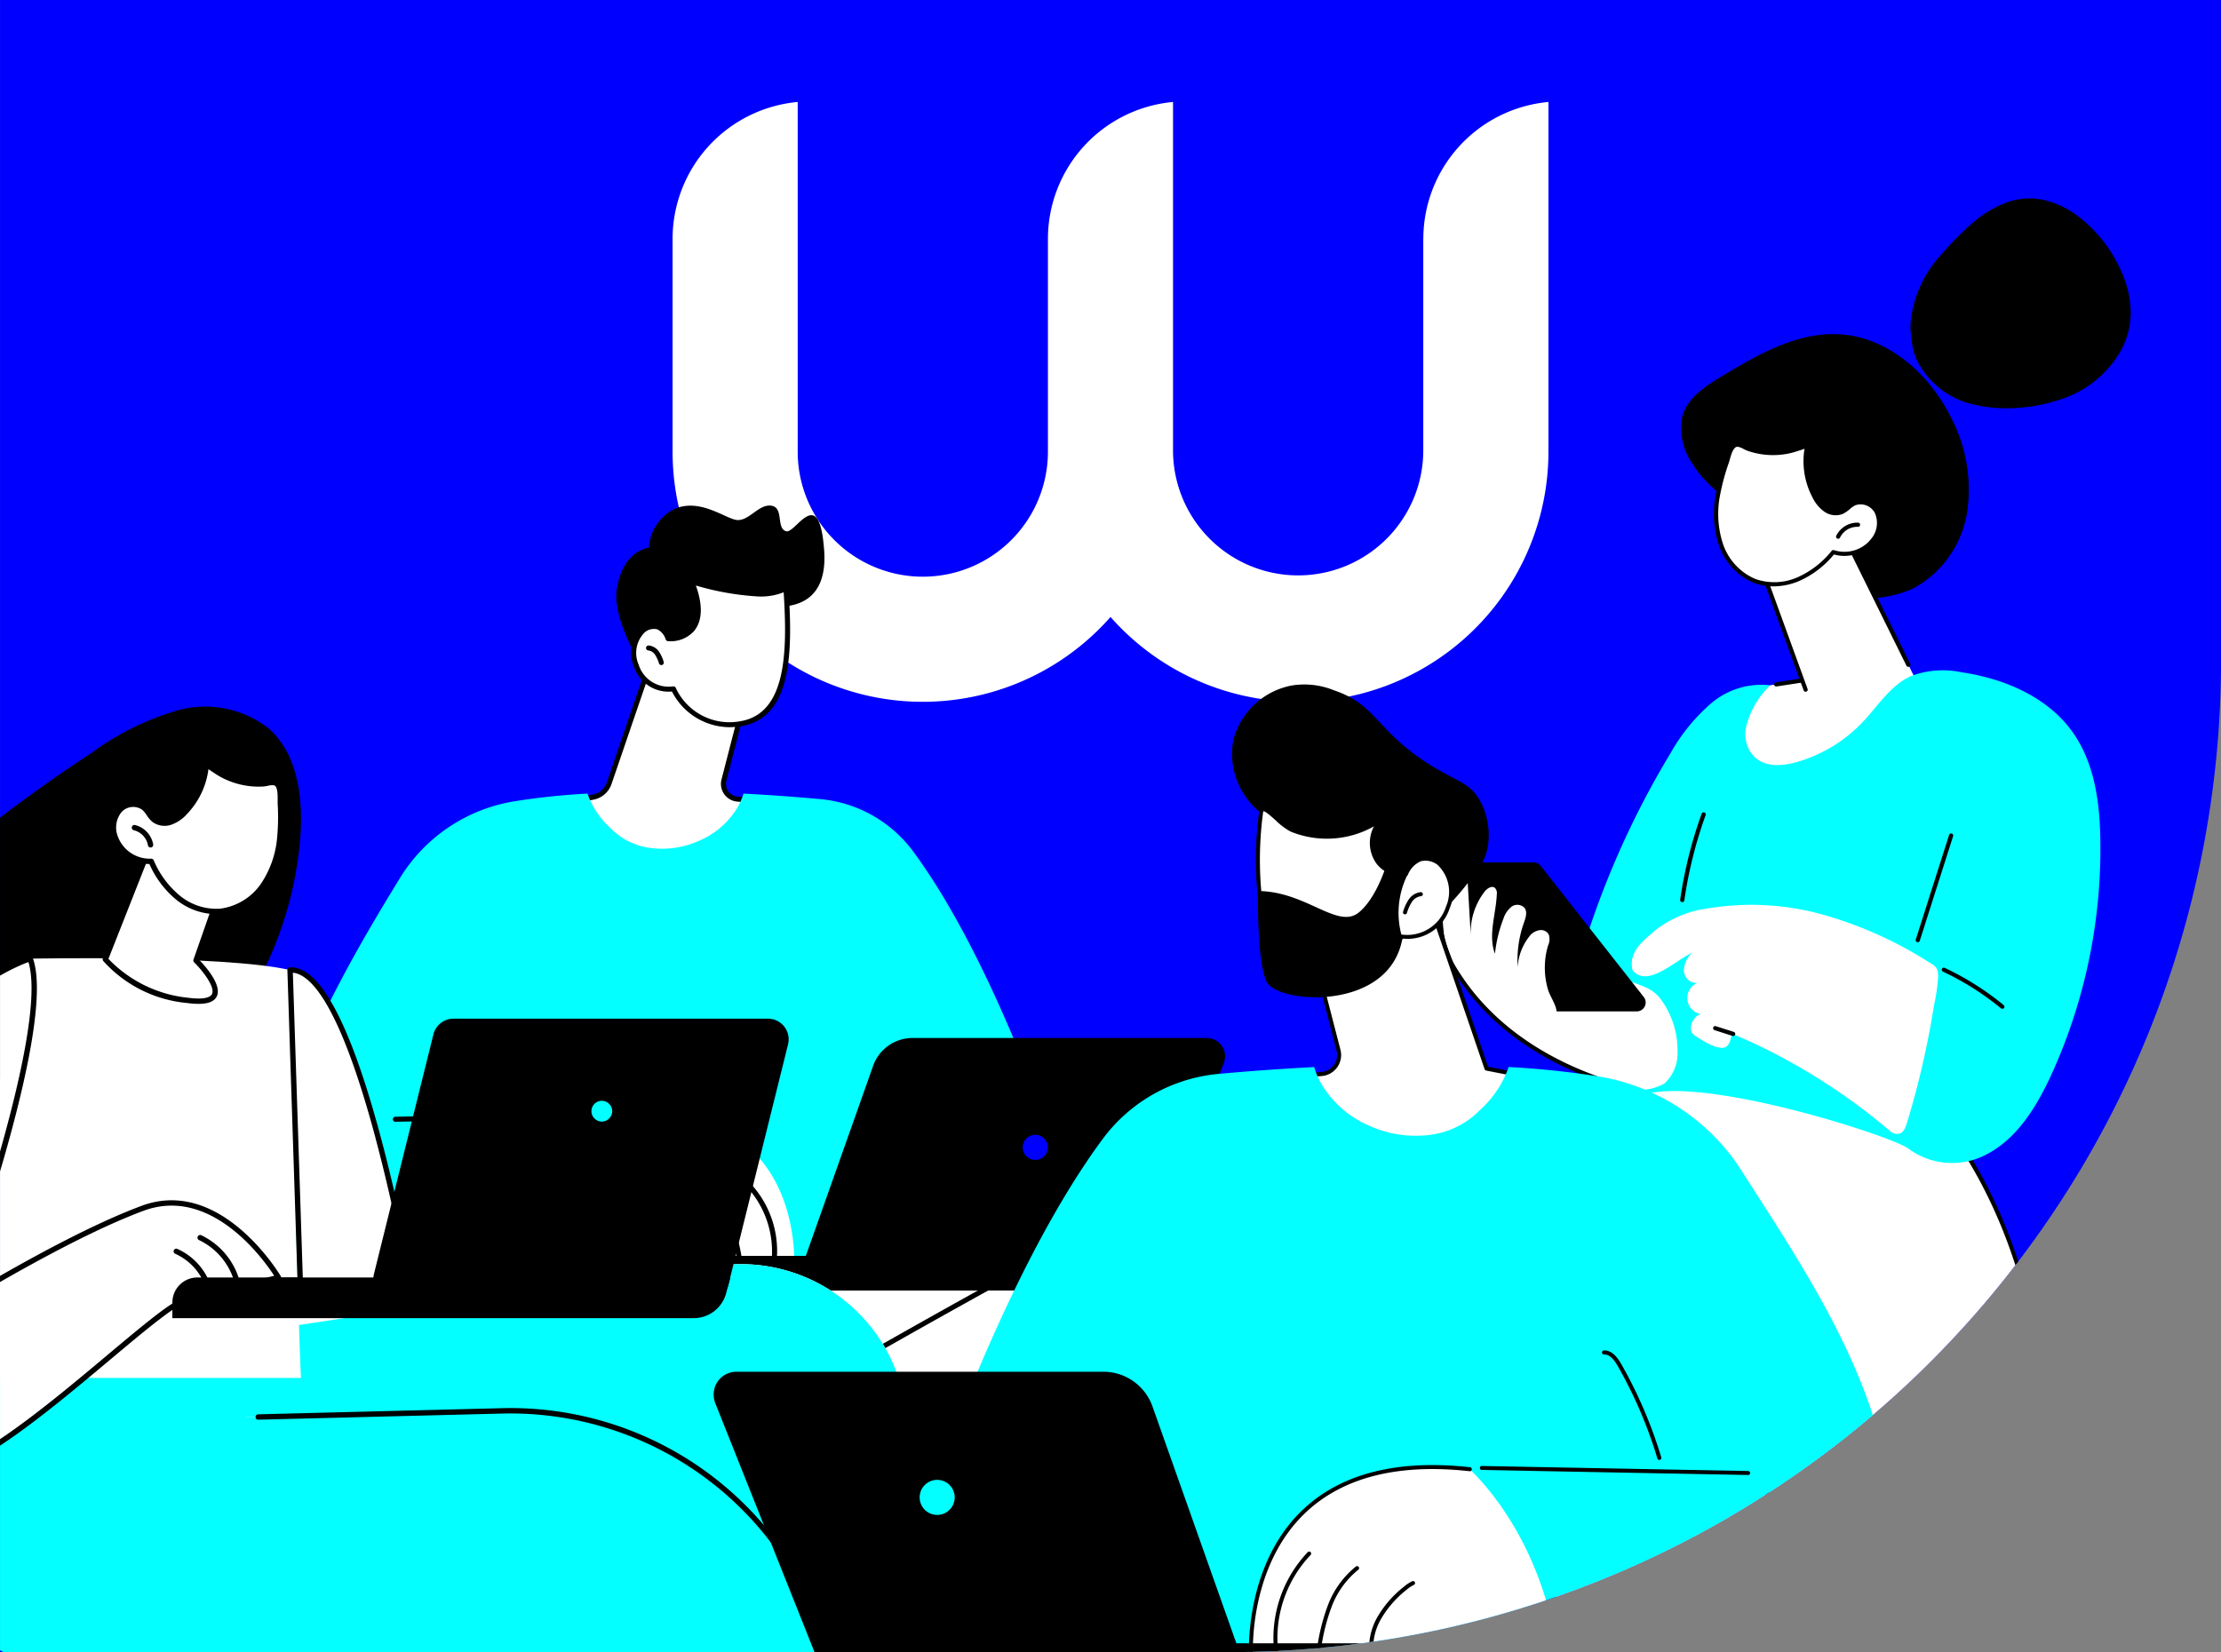 <svg xmlns="http://www.w3.org/2000/svg" xmlns:xlink="http://www.w3.org/1999/xlink" width="168" height="125" viewBox="0 0 168 125"><rect x="0" y="0" width="168" height="125" fill="#808080" stroke="none"/><defs><clipPath id="a"><rect width="186.097" height="171.035" fill="none"/></clipPath><clipPath id="b"><path d="M18.1,0V125h93a75,75,0,0,0,75-75V0Z" fill="none"/></clipPath><clipPath id="d"><rect width="168" height="125"/></clipPath></defs><g id="c" clip-path="url(#d)"><g transform="translate(-18.098)"><g clip-path="url(#a)"><path d="M111.1,125h-93V0h168V50a75,75,0,0,1-75,75" fill="blue"/></g><g clip-path="url(#b)"><path d="M125.757,18.078h0V34.167a9.465,9.465,0,0,1-18.929,0V7.716a10.406,10.406,0,0,0-9.463,10.362V34.169a9.464,9.464,0,0,1-18.928,0V7.716a10.407,10.407,0,0,0-9.464,10.362V34.167A18.923,18.923,0,0,0,102.1,46.68a18.925,18.925,0,0,0,33.125-12.513V7.716a10.406,10.406,0,0,0-9.464,10.362" fill="#fff"/><path d="M146.146,35.128a4.676,4.676,0,0,1-.781-3.68c.415-1.378,1.743-2.238,2.975-2.981,2.75-1.656,5.726-3.373,8.931-3.173,3.674.227,6.8,3.026,8.423,6.328a11.757,11.757,0,0,1,1.208,7.086,8.007,8.007,0,0,1-4.026,5.785,8.219,8.219,0,0,1-7.271-.173c-2.212-1.1-3.46-2.84-4.968-4.687-1.368-1.673-3.309-2.573-4.491-4.505"/><path d="M172.806,120.815c-.322.063,3.332-21.443-7.636-35.947L143.3,80.418l-10.147,40.4Z" fill="#fff"/><path d="M133.152,120.748a.159.159,0,0,0,.153-.119L143.416,80.6l21.665,4.407c6.215,8.25,8.777,19.833,7.615,34.43-.091,1.138-.091,1.186,0,1.266a.175.175,0,0,0,.142.039.157.157,0,0,0,.124-.185.14.14,0,0,0-.018-.048c-.007-.124.028-.554.067-1.047a70.81,70.81,0,0,0-.164-14.363c-.986-8.169-3.526-15.009-7.55-20.329a.159.159,0,0,0-.094-.06l-21.871-4.449a.157.157,0,0,0-.184.116L133,120.552a.158.158,0,0,0,.114.191.173.173,0,0,0,.039.005"/><path d="M151.3,120.811a.157.157,0,0,0,.157-.148l1.065-17.355a4.265,4.265,0,0,0-2.46-4.186l-2.333-1.029a.158.158,0,0,0-.127.289l2.333,1.028a3.948,3.948,0,0,1,2.272,3.878l-1.064,17.356a.157.157,0,0,0,.147.167h.01"/><path d="M157.768,40.818l5.394,10.923s-6.182,7.619-10.84,7.318-3.79-5.573-.319-7.21l2.488-.381-3.166-8.52Z" fill="#fff"/><path d="M154.679,52.339a.147.147,0,0,0,.054-.01.156.156,0,0,0,.094-.2l-3.3-9.081,6.159-2.036,4.622,9.36a.158.158,0,0,0,.283-.14l-4.683-9.482a.157.157,0,0,0-.191-.08l-6.443,2.13a.151.151,0,0,0-.092.081.157.157,0,0,0-.007.122l3.355,9.233a.158.158,0,0,0,.148.1"/><path d="M152.46,51.937l.024,0,1.849-.283a.158.158,0,0,0-.048-.312l-1.849.284a.157.157,0,0,0,.024.313"/><path d="M148.069,37.318a7.543,7.543,0,0,0,.191,3.853,4.569,4.569,0,0,0,2.558,2.785,4.5,4.5,0,0,0,3.3-.129,7.109,7.109,0,0,0,2.65-2.051,2.724,2.724,0,0,0,3.1-1.056,2.016,2.016,0,0,0,.2-1.941,1.364,1.364,0,0,0-1.71-.684c-.351.165-.6.5-.957.654a1.333,1.333,0,0,1-1.232-.172,2.689,2.689,0,0,1-.822-.986,5.693,5.693,0,0,1-.532-3.96c-.029.126-.695.314-.814.355a5.427,5.427,0,0,1-.917.223,5.722,5.722,0,0,1-1.856-.017,5.663,5.663,0,0,1-.914-.239,3,3,0,0,0-.793-.31c-.526-.005-.682.953-.809,1.323a16.5,16.5,0,0,0-.644,2.352" fill="#fff"/><path d="M150.761,44.1a4.732,4.732,0,0,1-2.65-2.88,7.635,7.635,0,0,1-.2-3.934,16.4,16.4,0,0,1,.65-2.374c.021-.063.043-.142.068-.23.133-.478.335-1.2.884-1.2h.007a1.46,1.46,0,0,1,.6.2,2.2,2.2,0,0,0,.25.116,5.388,5.388,0,0,0,.888.232,5.551,5.551,0,0,0,1.805.017,5.3,5.3,0,0,0,.89-.217l.083-.026a2.576,2.576,0,0,0,.64-.248.157.157,0,0,1,.295.1,5.547,5.547,0,0,0,.517,3.848,2.5,2.5,0,0,0,.771.931,1.169,1.169,0,0,0,1.083.157,1.949,1.949,0,0,0,.46-.312,2.378,2.378,0,0,1,.491-.339,1.518,1.518,0,0,1,1.919.756,2.152,2.152,0,0,1-.207,2.1,2.906,2.906,0,0,1-3.185,1.154,7.153,7.153,0,0,1-2.64,2.013,5.023,5.023,0,0,1-1.928.4,4.186,4.186,0,0,1-1.489-.264m6.058-2.476a2.575,2.575,0,0,0,2.92-.993,1.866,1.866,0,0,0,.188-1.786,1.209,1.209,0,0,0-1.5-.611,2.081,2.081,0,0,0-.426.3,2.249,2.249,0,0,1-.537.359,1.489,1.489,0,0,1-1.382-.187,2.79,2.79,0,0,1-.872-1.042,5.883,5.883,0,0,1-.618-3.713c-.118.047-.269.1-.463.159l-.076.023a5.622,5.622,0,0,1-.943.231,5.858,5.858,0,0,1-2.847-.264,2.556,2.556,0,0,1-.287-.132,1.257,1.257,0,0,0-.455-.168h0c-.311,0-.48.606-.582.968-.026.1-.05.181-.073.248a16.04,16.04,0,0,0-.638,2.329,7.319,7.319,0,0,0,.185,3.772,4.409,4.409,0,0,0,2.465,2.69,4.341,4.341,0,0,0,3.182-.127,6.886,6.886,0,0,0,2.589-2.007.159.159,0,0,1,.174-.047"/><path d="M158.643,39.7a1.615,1.615,0,0,0-1.505.9Z" fill="#fff"/><path d="M157.138,40.765a.157.157,0,0,0,.143-.091,1.449,1.449,0,0,1,1.354-.813.156.156,0,0,0,.165-.15.159.159,0,0,0-.15-.165,1.769,1.769,0,0,0-1.655.994.159.159,0,0,0,.076.21.163.163,0,0,0,.067.015"/><path d="M168.374,87.337c2.278-1.188,3.718-3.517,4.81-5.844a41.208,41.208,0,0,0,3.79-17.568c-.01-2.995-.382-6.147-2.134-8.577-1.894-2.63-5.134-4-8.338-4.479a6.89,6.89,0,0,0-3.852.281c-1.547.7-2.49,2.249-3.655,3.483a11.056,11.056,0,0,1-5,3.029c-1.213.342-2.678.427-3.471-.736a2.572,2.572,0,0,1-.38-1.789A6.562,6.562,0,0,1,152,51.849a5.876,5.876,0,0,0-4.5,1.392,14.255,14.255,0,0,0-3.042,3.747,66.175,66.175,0,0,0-6.189,13.436,12.194,12.194,0,0,0-.907,5.122c.2,1.967.568,3.845,2.021,5.187.468.434.916.823,1.306,1.15a3.411,3.411,0,0,0,2.67.751c5.275-.726,18.033,3.41,19.113,4.285a5.55,5.55,0,0,0,5.9.418" fill="#03ffff"/><path d="M163.162,71.291a.157.157,0,0,0,.15-.11l2.521-7.913a.157.157,0,1,0-.3-.1l-2.521,7.913a.157.157,0,0,0,.1.2.134.134,0,0,0,.048.008"/><path d="M145.349,68.255a.158.158,0,0,0,.156-.135,32.665,32.665,0,0,1,1.609-6.446.157.157,0,1,0-.3-.107,33,33,0,0,0-1.625,6.508.156.156,0,0,0,.133.178l.023,0"/><path d="M162.31,85.046c-.088.289-.215.616-.5.71a.751.751,0,0,1-.687-.127,45.835,45.835,0,0,0-11.836-7.348c-.6-.257.347,2.353-3.054.022-.536-.367-.088-1.465.554-1.572a1.233,1.233,0,0,1-.3-2.359.958.958,0,0,1-1.016-.938,1.891,1.891,0,0,1,.656-1.372c-1.422.69-3.415,2.7-4.542,1.346-.3-1.374.659-2.106,1.725-3.024a8.1,8.1,0,0,1,3.838-1.632,20.144,20.144,0,0,1,9.281.579,30.293,30.293,0,0,1,7.5,3.421c.574.356.765.433.774,1.1a13.624,13.624,0,0,1-.309,2.192q-.346,2.187-.837,4.347-.536,2.352-1.24,4.66" fill="#fff"/><path d="M149.2,78.385a.158.158,0,0,0,.048-.308l-1.359-.434a.158.158,0,0,0-.1.3l1.359.433a.134.134,0,0,0,.048.008"/><path d="M169.562,76.328a.157.157,0,0,0,.1-.279,21.348,21.348,0,0,0-4.471-2.824.158.158,0,0,0-.133.286,21.042,21.042,0,0,1,4.4,2.781.16.16,0,0,0,.1.036"/><path d="M144.99,79.566A3.091,3.091,0,0,1,144,81.975a3.752,3.752,0,0,1-3.324.189c-5.263-1.514-10.011-4.433-12.74-9.181-.112-.2-1.114-2.6-.7-3.139.386-.509,1.344.459,1.97.59a66.212,66.212,0,0,1,8,2.212q2.019.7,3.99,1.521c1,.42,1.858.534,2.529,1.444a6.48,6.48,0,0,1,1.262,3.955" fill="#fff"/><path d="M140.68,82.322a.158.158,0,0,0,.044-.309c-5.809-1.671-10.183-4.82-12.647-9.108-.154-.267-1.042-2.533-.715-2.965a.158.158,0,0,0-.252-.19c-.506.669.68,3.287.694,3.312,2.506,4.36,6.943,7.56,12.832,9.254a.172.172,0,0,0,.044.006"/><path d="M124.431,65.253h9.677a.672.672,0,0,1,.528.257l7.8,9.925a.673.673,0,0,1-.529,1.088h-9.342a.669.669,0,0,1-.519-.246l-8.136-9.925a.672.672,0,0,1,.52-1.1"/><path d="M128.545,66.53c.116-.107.282-.211.421-.137.121.066.143.227.151.364l.231,4.031a5.074,5.074,0,0,1,1.075-3.361c.191-.225.53-.437.756-.247a.594.594,0,0,1,.139.5c-.066,1.508-.67,3.068-.14,4.481a10.346,10.346,0,0,1,.634-2.628,1.924,1.924,0,0,1,.6-.915.753.753,0,0,1,1,.066c.239.312.091.756-.041,1.127a8.5,8.5,0,0,0-.472,3.362,4.111,4.111,0,0,1,.992-2.456,1.206,1.206,0,0,1,.7-.345.673.673,0,0,1,.661.341,1.193,1.193,0,0,1-.062.847,5.858,5.858,0,0,0,0,3.309c.236.8,1.244,1.887.177,2.516a1.906,1.906,0,0,1-1.238.171,6.665,6.665,0,0,1-3.148-1.647,12.917,12.917,0,0,1-2.54-2.64,6.489,6.489,0,0,1-1.2-3.42,4.349,4.349,0,0,1,1.309-3.315" fill="#fff"/><path d="M163.061,27.171a6.325,6.325,0,0,0,4.513,3.475,10.8,10.8,0,0,0,2.984.222,12.516,12.516,0,0,0,3.316-.617,8.149,8.149,0,0,0,4.649-3.715,6.076,6.076,0,0,0,.746-2.807,7.54,7.54,0,0,0-.623-2.985,10.584,10.584,0,0,0-3.485-4.475,6.759,6.759,0,0,0-2.343-1.11,5.15,5.15,0,0,0-2.737.089,8.228,8.228,0,0,0-2.883,1.724,20.376,20.376,0,0,0-2.223,2.252,8.778,8.778,0,0,0-2.366,5.3,6.116,6.116,0,0,0,.1,1.253,4.481,4.481,0,0,0,.349,1.4"/><path d="M75.437,45.693s5.423,1.57,5-4.083c-.379-5.083-2.16-1.191-2.88-1.417-.776-.243-.136-1.808-1.137-1.935-.985-.125-1.743,1.31-2.728,1.06s-2.949-1.761-4.85-.666a3.611,3.611,0,0,0-1.668,2.791s-1.97.167-2.425,3.167,3.638,8.583,3.638,8.583Z"/><path d="M67.069,50.8l-2.892,8.459a1.6,1.6,0,0,1-1.206,1.05l-1.287.25s3.348,7.271,8.991,6.053,4.4-6.053,4.4-6.053l-1.194-.1a1.156,1.156,0,0,1-1.026-1.441l1.342-5.2s-5.468-4.408-7.13-3.024" fill="#fff"/><path d="M69.42,66.941c-4.946,0-7.877-6.231-7.908-6.3a.19.19,0,0,1,0-.166.193.193,0,0,1,.133-.1l1.287-.251A1.411,1.411,0,0,0,64,59.2l2.892-8.459a.183.183,0,0,1,.058-.084c1.732-1.442,6.8,2.561,7.37,3.022a.188.188,0,0,1,.064.195l-1.341,5.2a.965.965,0,0,0,.857,1.2l1.194.1a.188.188,0,0,1,.168.142,5.33,5.33,0,0,1-.6,3.819,5.821,5.821,0,0,1-3.95,2.465,6.129,6.129,0,0,1-1.295.141M61.964,60.7c.613,1.188,3.79,6.782,8.671,5.729a5.46,5.46,0,0,0,3.708-2.294,4.986,4.986,0,0,0,.577-3.4l-1.053-.085a1.345,1.345,0,0,1-1.193-1.677l1.311-5.08c-1.545-1.226-5.472-3.924-6.755-2.98l-2.874,8.405A1.791,1.791,0,0,1,63.008,60.5Z"/><path d="M69.04,52.119a4.7,4.7,0,0,0,5.072,2.639c3.67-.6,3.763-5.268,3.435-10.23a4.34,4.34,0,0,1-2.12.411c-1.593-.048-4.9-.687-5.059-1.052.6,1.4.825,2.843.08,3.742a2.168,2.168,0,0,1-1.819.692,1.143,1.143,0,0,0-1.849-.653c-1.385.9-.87,4.709,2.26,4.451" fill="#fff"/><path d="M73.235,55.02a4.93,4.93,0,0,1-4.309-2.7,2.746,2.746,0,0,1-2.882-1.909,2.527,2.527,0,0,1,.633-2.9,1.409,1.409,0,0,1,1.273-.247,1.53,1.53,0,0,1,.809.864,1.93,1.93,0,0,0,1.537-.611c.771-.931.37-2.446-.1-3.554a.19.19,0,0,1,.342-.163,16.611,16.611,0,0,0,4.9.951,4.175,4.175,0,0,0,2.031-.392.19.19,0,0,1,.272.158c.311,4.712.316,9.792-3.594,10.429a5.617,5.617,0,0,1-.907.075M69.04,51.93a.19.19,0,0,1,.174.114,4.471,4.471,0,0,0,4.867,2.527c3.525-.574,3.577-5.291,3.295-9.759a4.648,4.648,0,0,1-1.955.316,20.92,20.92,0,0,1-4.686-.826c.409,1.137.631,2.516-.142,3.448a2.366,2.366,0,0,1-1.96.76h0a.19.19,0,0,1-.181-.135,1.275,1.275,0,0,0-.63-.757,1.062,1.062,0,0,0-.935.209,2.186,2.186,0,0,0-.481,2.458,2.38,2.38,0,0,0,2.622,1.646h.016"/><path d="M68.126,50.322a.188.188,0,0,1-.179-.128,2.528,2.528,0,0,0-.3-.657.712.712,0,0,0-.5-.321.189.189,0,1,1,.026-.377,1.076,1.076,0,0,1,.78.477,2.824,2.824,0,0,1,.347.755.19.19,0,0,1-.118.241.186.186,0,0,1-.061.01"/><path d="M59.5,96.893l17.112-2.145,1.635,3.909L65,105.111s-6.565-4.524-5.494-8.218" fill="blue"/><path d="M55.237,110.545s42.7-30.332,55.626-26.791,10.007,20.193,2.4,26.617c-5.285,4.465-13.653,11.6-37.3,17.11s-20.731-16.936-20.731-16.936" fill="#fff"/><path d="M69.125,128.541c-4,0-7.216-1.078-9.591-3.226-5.666-5.128-4.5-14.7-4.484-14.794a.192.192,0,0,1,.078-.13c.107-.076,10.824-7.67,22.982-14.733,16.356-9.5,27.393-13.569,32.8-12.086a11.406,11.406,0,0,1,8.692,8.9,18.392,18.392,0,0,1-.83,9.9,19.02,19.02,0,0,1-5.386,8.143l-.074.063c-5.133,4.337-13.724,11.595-37.3,17.088a30.538,30.538,0,0,1-6.886.875m-13.709-17.89c-.1.935-.871,9.639,4.373,14.384,3.513,3.177,8.941,3.938,16.136,2.262,23.491-5.472,31.708-12.414,37.146-17.008l.074-.063c4.721-3.988,7.4-11.752,6.09-17.675a11.044,11.044,0,0,0-8.422-8.614c-12.448-3.412-53.447,25.339-55.4,26.714"/><path d="M92.329,122.246a.19.19,0,0,1-.176-.119c-2.159-5.4-12-15.909-12.1-16.015a.189.189,0,0,1,.276-.259c.407.433,9.99,10.668,12.176,16.133a.189.189,0,0,1-.106.246.175.175,0,0,1-.07.014"/><path d="M64.531,114.744a.189.189,0,0,1-.122-.334c6.543-5.488,36.122-21.407,36.42-21.567a.189.189,0,0,1,.179.333c-.3.16-29.843,16.061-36.356,21.524a.19.19,0,0,1-.121.044"/><path d="M91.477,126.148a1.35,1.35,0,0,1-1.043,2.2h-36.9a15.115,15.115,0,0,1-10.3-4.051c-3.973-3.7-9.962-9.33-15.012-14.323a20.168,20.168,0,0,1-4.6-21.683l.13-.333a10.411,10.411,0,0,1,15.721-4.69c11.119,7.91,28.724,20.907,35.7,28.672,0,0,11.921,8.85,16.3,14.2" fill="#fff"/><path d="M90.434,128.54h-36.9a15.26,15.26,0,0,1-10.429-4.1c-4.085-3.8-10.007-9.375-15.016-14.327a20.347,20.347,0,0,1-4.645-21.886l.132-.334a10.6,10.6,0,0,1,16.006-4.775c10.287,7.317,28.6,20.77,35.722,28.686.492.366,12.047,9,16.319,14.225a1.538,1.538,0,0,1-1.19,2.512M33.468,81.531a10.261,10.261,0,0,0-9.539,6.5l-.131.334a19.966,19.966,0,0,0,4.558,21.478c5.006,4.95,10.924,10.519,15.008,14.32a14.886,14.886,0,0,0,10.171,4h36.9a1.161,1.161,0,0,0,.9-1.9c-4.314-5.275-16.148-14.083-16.267-14.172a.218.218,0,0,1-.028-.025c-7.088-7.887-25.392-21.332-35.673-28.644a10.141,10.141,0,0,0-5.9-1.9"/><path d="M60.672,128.541a.185.185,0,0,1-.1-.026A101.492,101.492,0,0,1,34.5,105.306a15.919,15.919,0,0,1-2.441-3.918.189.189,0,1,1,.353-.137,15.614,15.614,0,0,0,2.386,3.822,101.065,101.065,0,0,0,25.971,23.116.189.189,0,0,1-.1.352"/><path d="M58.8,125.59a.183.183,0,0,1-.124-.047.19.19,0,0,1-.019-.267A73.363,73.363,0,0,1,74.544,111.6a.189.189,0,1,1,.2.32,72.983,72.983,0,0,0-15.8,13.6.19.19,0,0,1-.143.065"/><path d="M54.207,121.552a.19.19,0,0,1-.136-.321,114.057,114.057,0,0,1,15.705-13.464.189.189,0,1,1,.219.309A113.675,113.675,0,0,0,54.343,121.5a.19.19,0,0,1-.136.057"/><path d="M87.161,64.408a9.85,9.85,0,0,0-7.014-3.947c-1.591-.146-3.586-.3-5.811-.416A5.041,5.041,0,0,1,73.82,61.2a6.235,6.235,0,0,1-2.78,2.386,6.855,6.855,0,0,1-3.617.589,5.147,5.147,0,0,1-3.185-1.556,6.235,6.235,0,0,1-1.7-2.575,52.425,52.425,0,0,0-5.5.578,12.5,12.5,0,0,0-8.705,5.84c-3.506,5.72-9.577,15.891-9.9,24.075C37.9,103.725,59.313,98.13,59.313,98.13l24.048-2.209L97.292,85.137s-4.336-12.9-10.131-20.729" fill="#03ffff"/><path d="M59.587,95.464a1.426,1.426,0,0,0,1.987,1.514A16.052,16.052,0,0,1,68.24,95.6l9.927.1s.774-12.8-13.26-11.249a18.917,18.917,0,0,0-5.32,11.011" fill="#fff"/><path d="M70.855,95.94l-.028,0a.188.188,0,0,1-.159-.215,3.493,3.493,0,0,0-.462-2.18,6.208,6.208,0,0,0-1.526-1.732,1.911,1.911,0,0,0-.417-.279.189.189,0,1,1,.152-.347,2.2,2.2,0,0,1,.5.333,6.562,6.562,0,0,1,1.616,1.84,3.863,3.863,0,0,1,.506,2.42.19.19,0,0,1-.187.162"/><path d="M74.064,95.756a.188.188,0,0,1-.187-.163,12.06,12.06,0,0,0-.659-2.752,5.229,5.229,0,0,0-1.6-2.232.19.19,0,0,1,.231-.3,5.6,5.6,0,0,1,1.72,2.393,12.327,12.327,0,0,1,.683,2.839.19.19,0,0,1-.161.214l-.027,0"/><path d="M76.635,95.756h-.023a.19.19,0,0,1-.165-.211,7.245,7.245,0,0,0-1.938-5.833.189.189,0,1,1,.258-.277,7.511,7.511,0,0,1,2.056,6.155.19.19,0,0,1-.188.167"/><path d="M102.408,97.642H66.2a1.064,1.064,0,0,1-.606-.177,1.046,1.046,0,0,1-.394-1.232c.427-.9,1.309-1.212,2.614-1.212h36.971l-.48,1.3a2.023,2.023,0,0,1-1.9,1.316"/><path d="M102.613,97.642a1.77,1.77,0,0,0,1.643-1.114l6.41-16.093a1.387,1.387,0,0,0-1.287-1.9H87.125a3.165,3.165,0,0,0-2.984,2.111l-6.017,17Z"/><path d="M97.359,86.811a.95.95,0,1,1-.95-.95.95.95,0,0,1,.95.95" fill="blue"/><path d="M47.991,84.874a.19.19,0,0,1,0-.379l16.19-.307a.194.194,0,0,1,.193.186.19.19,0,0,1-.186.193l-16.189.307Z"/><path d="M53.4,83.955a.2.2,0,0,1-.054-.008.189.189,0,0,1-.127-.236,27.331,27.331,0,0,1,2.423-5.659c.219-.384.568-.891,1.122-.875a.19.19,0,1,1-.013.379c-.258-.01-.509.208-.78.683a27.005,27.005,0,0,0-2.39,5.581.188.188,0,0,1-.181.135"/><path d="M.045,82.939c.341-3.854,2.929-7.106,5.584-9.92A110.93,110.93,0,0,1,24.974,57a20.831,20.831,0,0,1,6.538-3.246,7.774,7.774,0,0,1,6.923,1.376c2.159,1.925,2.578,5.139,2.393,8.025a27.714,27.714,0,0,1-12.011,20.9,27.823,27.823,0,0,1-18.224,4.442C6.015,88.026-.608,90.313.045,82.939"/><path d="M37.477,103.975l10.195-4.782,24.736-3.431a12.575,12.575,0,0,1,12.548,18.862L69.589,140.576V125.139H53.7l8.542-10.721s-27.873.663-24.761-10.443" fill="#fff"/><path d="M32.631,106l15.041-6.8,24.737-3.431a12.575,12.575,0,0,1,12.547,18.862L74.069,133.01v-7.35H53.282l8.957-11.241S29.519,117.1,32.631,106" fill="#03ffff"/><path d="M34.984,107.277l21.048-.53a25.051,25.051,0,0,1,23.535,14.9c6.737,15.213,17.25,37.541,24.691,46.684a1.53,1.53,0,0,1-1.386,2.485l-21.031-2.758a10.892,10.892,0,0,1-8.07-5.447l-19.34-34.272s-38.727,1.869-35.3-5.8,15.853-15.266,15.853-15.266" fill="#fff"/><path d="M76.528,161.013c1.667.146,3.335.285,5.006.377s3.342.108,5.017.1c3.358-.016,6.716-.047,10.07-.2q1.341-.062,2.681-.152c-6.676-10.889-14.392-27.425-19.735-39.488a25.051,25.051,0,0,0-23.535-14.9l-21.048.53s-12.425,7.6-15.852,15.266,35.3,5.8,35.3,5.8l18.242,32.327c1.287.109,2.572.231,3.855.344" fill="#03ffff"/><path d="M79.567,121.852a.219.219,0,0,0,.082-.017.2.2,0,0,0,.1-.267,25.17,25.17,0,0,0-23.725-15.023l-18.393.463a.2.2,0,0,0-.2.207.192.192,0,0,0,.207.2l18.392-.463a24.785,24.785,0,0,1,23.345,14.784.2.2,0,0,0,.185.12"/><path d="M47.672,99.193l-10.831,7.9s-10.855,9.776-11.67,20.066c0,0-21.08-2.24-15.228-25.529l26.712-.76Z" fill="#03ffff"/><path d="M12.5,104.254l7.875-31.72s14.548-.3,19.659.859c0,0,.567,25.765.83,30.861Z" fill="#fff"/><path d="M49.47,98.84s-4.279-25.694-9.432-25.447l.83,25.447Z" fill="#fff"/><path d="M40.666,98.846,39.836,73.4a.2.2,0,0,1,.192-.208c2.25-.108,4.551,4.192,6.853,12.78,1.7,6.328,2.777,12.77,2.788,12.835a.2.2,0,0,1-.045.163.2.2,0,0,1-.154.072h-8.6a.2.2,0,0,1-.2-.2m5.825-12.77c-2.669-9.955-4.839-12.335-6.245-12.476l.817,25.038H49.23c-.21-1.215-1.23-6.933-2.739-12.562"/><path d="M70.572,99.735H31.138V98.547a1.891,1.891,0,0,1,1.892-1.891H73.345l-.324,1.2a2.536,2.536,0,0,1-2.449,1.877"/><path d="M71.7,98.341H47.9a1.564,1.564,0,0,1-1.518-1.94l4.5-18.139A1.564,1.564,0,0,1,52.4,77.075h23.79a1.563,1.563,0,0,1,1.518,1.94l-4.5,18.139A1.564,1.564,0,0,1,71.7,98.341"/><path d="M64.406,84.074a.785.785,0,1,1-.786-.786.786.786,0,0,1,.786.786" fill="#03ffff"/><path d="M39.16,96.655s-4.341-7.437-10.271-5.236S14.506,98.9,14.506,98.9s7.8-21.2,5.872-26.372c0,0-10.222,3.07-14.951,18.352s2.325,20.474,7.329,20.564S30.305,98.335,32.283,98.34Z" fill="#fff"/><path d="M12.752,111.651A8.76,8.76,0,0,1,5.9,107.956c-1.9-2.634-3.568-7.744-.663-17.13,2.456-7.941,6.419-12.54,9.311-15a17.775,17.775,0,0,1,5.775-3.484.2.2,0,0,1,.247.122C22.353,77.241,16.127,95,14.894,98.43c1.9-1.159,8.864-5.322,13.925-7.2C34.838,89,39.29,96.478,39.335,96.554a.2.2,0,0,1,.011.18.2.2,0,0,1-.138.118l-6.877,1.685a.191.191,0,0,1-.048.006h0c-.687,0-3.169,2.083-5.8,4.288-4.686,3.932-10.51,8.821-13.68,8.821h-.055M38.841,96.526c-.795-1.225-4.767-6.815-9.881-4.918-5.843,2.168-14.263,7.416-14.347,7.468a.2.2,0,0,1-.3-.241c.076-.208,7.576-20.693,5.936-26.044-1.4.51-10.337,4.272-14.633,18.154-2.855,9.227-1.246,14.215.606,16.774a8.356,8.356,0,0,0,6.534,3.529c3.007.052,9.053-5.021,13.467-8.727,3.3-2.769,5.219-4.349,6.03-4.381Z"/><path d="M33.829,97.475a.229.229,0,0,0,.067-.011.2.2,0,0,0,.125-.257,4.706,4.706,0,0,0-2.508-2.714.2.2,0,1,0-.162.369,4.291,4.291,0,0,1,2.287,2.477.2.2,0,0,0,.191.136"/><path d="M35.991,97.041a.2.2,0,0,0,.058-.009.2.2,0,0,0,.135-.251,5.445,5.445,0,0,0-2.859-3.321.2.2,0,0,0-.172.365A5.041,5.041,0,0,1,35.8,96.9a.2.2,0,0,0,.193.144"/><path d="M31.138,99.735V98.547a1.891,1.891,0,0,1,1.891-1.891h7.838Z"/><path d="M29.487,63.919l-3.419,8.666a9.591,9.591,0,0,0,6.215,3.1c4.3.575.641-3.021.641-3.021L35,66.727Z" fill="#fff"/><path d="M32.256,75.889a9.7,9.7,0,0,1-6.349-3.182.2.2,0,0,1-.027-.2L29.3,63.845a.2.2,0,0,1,.116-.114.2.2,0,0,1,.163.009l5.514,2.807a.2.2,0,0,1,.1.247l-2.035,5.822c.4.413,1.763,1.9,1.337,2.774-.184.377-.639.563-1.382.563a6.452,6.452,0,0,1-.855-.064M29.593,64.2,26.3,72.548a9.688,9.688,0,0,0,6.011,2.941c1.02.137,1.667.039,1.821-.277.258-.527-.69-1.752-1.349-2.4a.206.206,0,0,1-.049-.211l2.019-5.775Z"/><path d="M39.275,63.221a7.672,7.672,0,0,1-1.258,3.717,4.645,4.645,0,0,1-3.275,2.014,4.575,4.575,0,0,1-3.193-1.043,7.214,7.214,0,0,1-2.022-2.743,2.771,2.771,0,0,1-2.745-1.9,2.053,2.053,0,0,1,.346-1.954,1.39,1.39,0,0,1,1.864-.194c.3.26.447.659.754.906A1.358,1.358,0,0,0,31,62.2a2.738,2.738,0,0,0,1.078-.736,5.794,5.794,0,0,0,1.62-3.727c-.006.131.593.5.7.573a5.59,5.59,0,0,0,.835.474,5.82,5.82,0,0,0,1.821.5,5.7,5.7,0,0,0,.96.021,3.032,3.032,0,0,1,.862-.083c.516.14.4,1.121.424,1.519a16.691,16.691,0,0,1-.023,2.48" fill="#fff"/><path d="M31.424,68.067A7.294,7.294,0,0,1,29.4,65.373a2.968,2.968,0,0,1-2.809-2.044,2.23,2.23,0,0,1,.389-2.149,1.588,1.588,0,0,1,2.146-.21,2.474,2.474,0,0,1,.393.476,1.954,1.954,0,0,0,.355.425,1.149,1.149,0,0,0,1.064.139,2.5,2.5,0,0,0,1-.685,5.606,5.606,0,0,0,1.564-3.6.2.2,0,0,1,.211-.191.2.2,0,0,1,.187.155,2.885,2.885,0,0,0,.541.4l.074.05a5.464,5.464,0,0,0,.805.456,5.63,5.63,0,0,0,1.758.482A5.518,5.518,0,0,0,38,59.1a2.484,2.484,0,0,0,.271-.043,1.5,1.5,0,0,1,.657-.033c.576.157.573.942.57,1.461,0,.093,0,.176,0,.242a16.783,16.783,0,0,1-.024,2.51,7.8,7.8,0,0,1-1.294,3.814,4.85,4.85,0,0,1-3.422,2.1c-.116.01-.231.015-.348.015a4.878,4.878,0,0,1-2.988-1.1M39.1,60.751c0-.072,0-.163,0-.265,0-.372,0-.994-.273-1.069a1.245,1.245,0,0,0-.473.039,2.71,2.71,0,0,1-.323.05,5.9,5.9,0,0,1-.994-.021,6.022,6.022,0,0,1-1.884-.516,5.828,5.828,0,0,1-.866-.491l-.066-.044c-.142-.093-.259-.172-.354-.242a6.031,6.031,0,0,1-1.638,3.414,2.876,2.876,0,0,1-1.161.788,1.552,1.552,0,0,1-1.442-.209,2.283,2.283,0,0,1-.434-.509,2.105,2.105,0,0,0-.327-.4,1.189,1.189,0,0,0-1.581.177,1.854,1.854,0,0,0-.3,1.76,2.577,2.577,0,0,0,2.539,1.754.2.2,0,0,1,.2.119,6.963,6.963,0,0,0,1.964,2.667,4.369,4.369,0,0,0,3.049,1,4.442,4.442,0,0,0,3.129-1.929A7.42,7.42,0,0,0,39.074,63.2a16.535,16.535,0,0,0,.023-2.451m-5.2-3h0Z"/><path d="M28.266,62.617a1.642,1.642,0,0,1,1.221,1.3Z" fill="#fff"/><path d="M29.487,64.121a.184.184,0,0,0,.033,0,.2.2,0,0,0,.166-.231,1.844,1.844,0,0,0-1.374-1.467.2.2,0,0,0-.091.394,1.431,1.431,0,0,1,1.067,1.138.2.2,0,0,0,.2.169"/><path d="M126.563,69.215l3.979,11.633,2.736.532s-4.175,9.063-11.211,7.545-5.489-7.545-5.489-7.545l1.489-.12a1.44,1.44,0,0,0,1.278-1.8l-1.673-6.479s6.818-5.5,8.891-3.77" fill="#fff"/><path d="M123.624,89.246a7.506,7.506,0,0,1-1.59-.172,7.182,7.182,0,0,1-4.873-3.036,6.546,6.546,0,0,1-.731-4.695.151.151,0,0,1,.135-.114l1.488-.121A1.288,1.288,0,0,0,119.2,79.5l-1.673-6.479a.152.152,0,0,1,.052-.157c.282-.228,6.94-5.553,9.084-3.768a.153.153,0,0,1,.046.068l3.951,11.55,2.649.515a.156.156,0,0,1,.107.08.152.152,0,0,1,0,.133,19.032,19.032,0,0,1-2.993,4.382c-2.092,2.257-4.416,3.42-6.8,3.42M116.7,81.523a6.326,6.326,0,0,0,.72,4.358,6.894,6.894,0,0,0,4.676,2.9c6.3,1.358,10.327-6.04,10.955-7.285L130.512,81a.156.156,0,0,1-.115-.1l-3.964-11.592c-1.879-1.454-7.843,3.148-8.59,3.736l1.649,6.384a1.593,1.593,0,0,1-1.414,1.986Z"/><path d="M111.367,56.106a5.683,5.683,0,0,0,3.8,6.308c.073.018.146.034.216.05a3.135,3.135,0,0,0,.166.45c.8,1.763,3.111,2.621,5.049,2.445a26.951,26.951,0,0,1,2.067,2.495c2.478,3.377,4.234,1.858,6.808-1.486a5.22,5.22,0,0,0,1.093-1.956,5.428,5.428,0,0,0-.485-3.764c-.839-1.553-1.92-1.495-4.295-3.09-3.611-2.426-3.672-4.279-6.777-5.326a5.954,5.954,0,0,0-3.146-.376,5.653,5.653,0,0,0-4.5,4.25"/><path d="M113.5,61.392c.151-.727,1.482,1.034,2.29,1.378a7.6,7.6,0,0,0,6.688-.67,2.578,2.578,0,0,0-.125,3.157,2.341,2.341,0,0,0,2.1.863,1.584,1.584,0,0,1,2.469-.813c1.727,1.124,1.084,5.87-2.818,5.548a5.862,5.862,0,0,1-6.324,3.289c-2.874-.468-4.062-3.026-4.393-6.33a26.79,26.79,0,0,1,.109-6.422" fill="#fff"/><path d="M118.873,74.387a6.922,6.922,0,0,1-1.117-.093c-2.612-.425-4.133-2.6-4.519-6.465a27.107,27.107,0,0,1,.111-6.468.335.335,0,0,1,.218-.28c.273-.089.621.206,1.214.736a5.065,5.065,0,0,0,1.067.813,7.092,7.092,0,0,0,6.467-.615l.089-.049a.152.152,0,0,1,.19.23,2.415,2.415,0,0,0-.121,2.97,2.117,2.117,0,0,0,1.884.8,2.064,2.064,0,0,1,1.118-1.094,1.766,1.766,0,0,1,1.532.308,3.111,3.111,0,0,1,.756,3.514,3.352,3.352,0,0,1-3.565,2.321,6.079,6.079,0,0,1-5.324,3.373m-5.227-12.964a26.822,26.822,0,0,0-.107,6.375c.377,3.763,1.772,5.79,4.266,6.2a6.812,6.812,0,0,0,1.088.091,5.682,5.682,0,0,0,5.072-3.291.153.153,0,0,1,.152-.091,3.076,3.076,0,0,0,3.357-2.109,2.806,2.806,0,0,0-.634-3.16,1.477,1.477,0,0,0-1.272-.273,1.853,1.853,0,0,0-.972,1.013.157.157,0,0,1-.144.1,2.469,2.469,0,0,1-2.224-.924,2.681,2.681,0,0,1-.2-2.834,7.258,7.258,0,0,1-6.3.4,5.128,5.128,0,0,1-1.151-.866c-.293-.262-.78-.7-.915-.674a.518.518,0,0,0-.016.053"/><path d="M124.374,69.184a.168.168,0,0,1-.049-.008.152.152,0,0,1-.095-.193,3.438,3.438,0,0,1,.421-.92,1.263,1.263,0,0,1,.91-.561.154.154,0,0,1,.163.142.153.153,0,0,1-.142.162.961.961,0,0,0-.684.434,3.217,3.217,0,0,0-.38.841.153.153,0,0,1-.144.1"/><path d="M123.267,64.424s-.746,3.237-2.36,4.593c-1.568,1.317-3.842-1.415-7.344-1.593a.3.3,0,0,0-.313.291c-.007,1.191.015,5.577.722,6.658,1.035,1.584,9.246,2.126,10.208-3.381a6.47,6.47,0,0,1,.349-4.735Z"/><path d="M101.509,86.174a12.284,12.284,0,0,1,8.746-4.92c1.984-.183,4.471-.377,7.246-.519a6.338,6.338,0,0,0,.643,1.439,7.785,7.785,0,0,0,3.467,2.975,8.559,8.559,0,0,0,4.511.733,6.415,6.415,0,0,0,3.97-1.94,7.758,7.758,0,0,0,2.123-3.21,65.666,65.666,0,0,1,6.863.721,15.9,15.9,0,0,1,10.854,7.28c5.373,8.383,11.347,17.233,11.347,27.442,0,11.607-27.864,10.6-27.864,10.6H106.248l-17.372-14.76s5.407-16.08,12.633-25.84" fill="#03ffff"/><path d="M135.892,124.886c.205,1.385-2.477,1.887-2.477,1.887H125.1l-12.379-1.591s-.966-15.949,16.534-14.022c0,0,5.281,4.594,6.634,13.726" fill="#fff"/><path d="M133.415,126.926h-8.332l-12.378-1.591a.153.153,0,0,1-.132-.142c0-.067-.355-6.749,4.05-10.944,2.894-2.755,7.151-3.844,12.652-3.238a.152.152,0,1,1-.033.3c-5.406-.595-9.581.466-12.407,3.155-3.973,3.781-3.988,9.652-3.963,10.581l12.241,1.574h8.3a.152.152,0,1,1,0,.3"/><path d="M121.841,125.4a.152.152,0,0,1-.15-.13,4.736,4.736,0,0,1,.62-2.964,8.106,8.106,0,0,1,2-2.269,2.69,2.69,0,0,1,.611-.4.152.152,0,0,1,.122.279,2.433,2.433,0,0,0-.54.36,7.807,7.807,0,0,0-1.923,2.183,4.43,4.43,0,0,0-.585,2.771.152.152,0,0,1-.129.172l-.022,0"/><path d="M117.84,125.167h-.022a.153.153,0,0,1-.129-.173,15.278,15.278,0,0,1,.846-3.519,6.885,6.885,0,0,1,2.119-2.947.152.152,0,1,1,.185.241,6.6,6.6,0,0,0-2.022,2.818,15.052,15.052,0,0,0-.827,3.45.151.151,0,0,1-.15.131"/><path d="M114.635,125.167a.152.152,0,0,1-.151-.134,9.45,9.45,0,0,1,2.538-7.6.152.152,0,1,1,.207.223A9.136,9.136,0,0,0,114.786,125a.152.152,0,0,1-.133.169h-.018"/><path d="M82.5,127.6h45.151a1.333,1.333,0,0,0,.755-.22,1.3,1.3,0,0,0,.492-1.536c-.533-1.117-1.633-1.51-3.26-1.51h-46.1l.6,1.626A2.524,2.524,0,0,0,82.5,127.6"/><path d="M80.289,126.455,72.217,106.2a1.789,1.789,0,0,1-.03-1.294,1.728,1.728,0,0,1,1.617-1.12h27.75a3.947,3.947,0,0,1,3.721,2.63l7.5,21.187h-30.8a1.819,1.819,0,0,1-1.69-1.146"/><path d="M87.662,113.294a1.326,1.326,0,1,0,1.326-1.326,1.326,1.326,0,0,0-1.326,1.326" fill="#03ffff"/><path d="M150.352,111.6h0l-20.187-.383a.152.152,0,0,1,0-.3h0l20.188.383a.152.152,0,0,1,0,.3"/><path d="M143.611,110.457a.153.153,0,0,1-.146-.108,33.621,33.621,0,0,0-2.987-6.974c-.223-.392-.58-.913-1.048-.895a.15.15,0,0,1-.157-.147.152.152,0,0,1,.147-.157c.644-.023,1.06.588,1.322,1.048a33.993,33.993,0,0,1,3.015,7.037.152.152,0,0,1-.1.189.139.139,0,0,1-.044.007"/></g></g></g></svg>